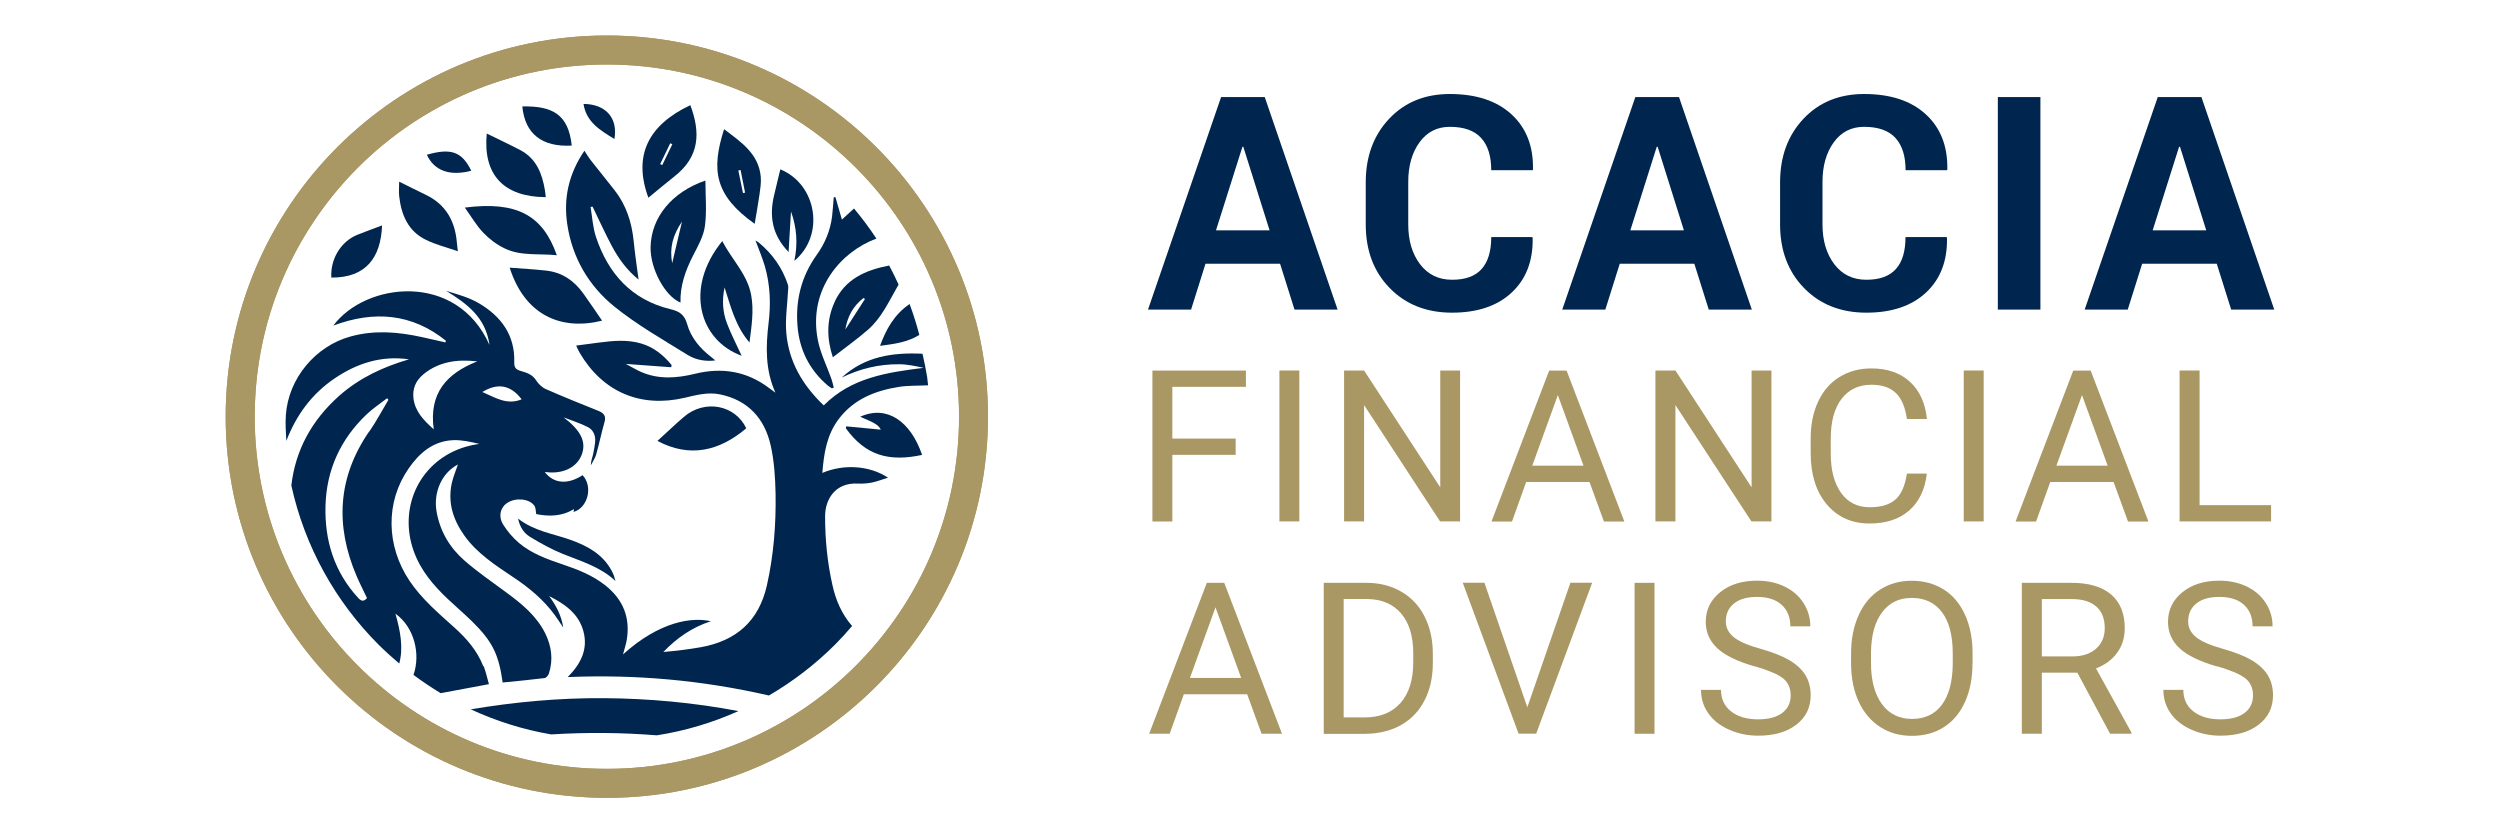 <?xml version="1.0" encoding="UTF-8" standalone="no"?>
<svg xmlns="http://www.w3.org/2000/svg" data-name="Layer 4" id="Layer_4" viewBox="0 0 300 100">
    
  <defs>
        
    <style>
      .cls-1 {
        fill: #00264f;
      }

      .cls-2 {
        fill: #a99764;
      }
    </style>
      
  </defs>
    
  <g>
        
    <path class="cls-1" d="M100.13,36.3c-.98,2.17-.91,4.39-.19,6.57,1.4-1.09,2.85-2.12,4.19-3.28,1.59-1.37,2.46-3.27,3.48-5.05.07-.12.14-.25.22-.39-.35-.77-.73-1.54-1.13-2.29-2.86.56-5.31,1.62-6.58,4.44ZM101.44,39.54c.25-1.56.95-2.83,2.18-3.78.06.04.12.08.18.11-.79,1.22-1.58,2.45-2.36,3.67Z"/>
        
    <path class="cls-1" d="M70.87,24.84c.2,1.18.26,2.41.63,3.54,1.46,4.44,4.29,7.6,8.95,8.72,1.14.27,1.68.68,2.01,1.8.46,1.62,1.53,2.9,2.87,3.93.17.13.32.26.51.42-.99.13-2.22.02-3.31-.65-3-1.86-6.1-3.62-8.83-5.83-3.07-2.49-5.04-5.87-5.63-9.87-.47-3.14.19-6.07,2.06-8.81.28.42.5.81.78,1.16.94,1.2,1.91,2.39,2.85,3.59,1.4,1.79,2.05,3.85,2.28,6.08.15,1.54.38,3.07.59,4.63-1.38-1.1-2.41-2.52-3.24-4.08-.81-1.53-1.52-3.11-2.28-4.67-.08,0-.15.02-.22.03Z"/>
        
    <path class="cls-1" d="M84.65,21.65c0,1.87.18,3.71-.06,5.48-.16,1.21-.83,2.38-1.4,3.5-.92,1.79-1.59,3.63-1.53,5.68-1.87-.76-3.65-4.09-3.59-6.67.08-3.57,2.55-6.59,6.59-7.98ZM80.66,31.59c.39-1.65.76-3.23,1.18-5-1.1,1.61-1.52,3.18-1.18,5Z"/>
        
    <path class="cls-1" d="M86.67,28.93c1.17,2.25,3.03,3.99,3.48,6.53.33,1.87.03,3.7-.21,5.64-1.69-1.96-2.25-4.31-2.99-6.6-.32,1.46-.24,2.91.28,4.29.52,1.36,1.2,2.66,1.77,3.9-5.06-1.83-6.94-8.1-2.32-13.77Z"/>
        
    <path class="cls-1" d="M61.17,32.12c1.46.11,2.91.19,4.35.35,1.9.2,3.35,1.19,4.45,2.71.78,1.08,1.52,2.2,2.28,3.3-5.01,1.24-9.29-.72-11.09-6.36Z"/>
        
    <path class="cls-1" d="M77.81,23.74c-1.88-5.09,0-8.75,5.03-11.12,1.23,3.28,1.14,6.17-1.92,8.56-1.05.82-2.06,1.69-3.12,2.55ZM80.68,17.31c-.08-.04-.17-.08-.25-.12-.4.83-.8,1.67-1.21,2.5.08.04.17.08.25.12.4-.83.81-1.67,1.21-2.5Z"/>
        
    <path class="cls-1" d="M55.78,24.91c6.19-.79,9.34.87,11.04,5.72-2.12-.23-4.3.13-6.26-.82-.94-.45-1.84-1.12-2.56-1.88-.83-.86-1.44-1.93-2.22-3.02Z"/>
        
    <path class="cls-1" d="M90.56,26.86c-4.85-3.44-5.22-6.5-3.67-11.36,2,1.53,4.13,2.9,4.4,5.7.07.72-.06,1.47-.16,2.2-.16,1.13-.37,2.25-.57,3.46ZM89.16,23.17c.08-.02.17-.04.25-.05-.18-.91-.36-1.82-.54-2.72-.09.02-.18.04-.27.06.18.91.37,1.81.56,2.72Z"/>
        
    <path class="cls-1" d="M89.55,51.4c-3.25,2.74-6.78,3.57-10.66,1.51,1.06-.96,2.08-1.94,3.16-2.87,2.51-2.17,6.17-1.45,7.5,1.35Z"/>
        
    <path class="cls-1" d="M93.64,20.32c4.42,1.82,5.37,7.94,1.68,10.98.44-2.04.29-4-.4-5.92-.09,1.58-.19,3.16-.29,4.86-2.01-2.07-2.34-4.36-1.72-6.89.25-1,.48-1.99.73-3.04Z"/>
        
    <path class="cls-1" d="M47.9,21.8c1.1.54,2.13,1.07,3.18,1.57,2.22,1.06,3.38,2.86,3.69,5.25.06.47.11.94.17,1.53-1.35-.47-2.65-.79-3.83-1.37-2.14-1.04-2.96-3-3.21-5.25-.06-.56,0-1.14,0-1.73Z"/>
        
    <path class="cls-1" d="M58.4,16.02c1.36.67,2.71,1.3,4.03,1.99,1.93,1.01,2.62,2.8,2.96,4.81.04.26.07.52.1.78,0,.02-.02.04-.03.06-4.94-.04-7.53-2.61-7.05-7.63Z"/>
        
    <path class="cls-1" d="M45.85,27.04c-.15,3.89-1.95,6.3-6.09,6.27-.14-2.2,1.14-4.33,3.11-5.13.97-.39,1.95-.74,2.98-1.13Z"/>
        
    <path class="cls-1" d="M62.18,62.24c1.91,1.49,4.15,1.79,6.22,2.52,2.07.73,3.94,1.73,5.02,3.77.2.37.33.77.44,1.19-1.81-1.7-4.11-2.36-6.32-3.25-1.38-.56-2.7-1.29-3.97-2.07-.7-.43-1.18-1.14-1.4-2.16Z"/>
        
    <path class="cls-1" d="M62.68,12.77c3.61-.07,5.53.94,5.93,4.7-3.57.2-5.63-1.42-5.93-4.7Z"/>
        
    <path class="cls-1" d="M56.55,20.49c-2.58.68-4.44,0-5.33-1.92,2.83-.81,4.19-.43,5.33,1.92Z"/>
        
    <path class="cls-1" d="M73.73,16.68c-1.68-1.03-3.37-2.01-3.71-4.21,2.67.02,4.15,1.69,3.71,4.21Z"/>
        
    <path class="cls-1" d="M101.54,51.16c1.42.14,2.85.27,4.16.4-.3-.56-.62-.77-2.48-1.55,3.2-1.45,6.05.53,7.43,4.58-3.95.85-6.79.09-9.15-3.2.02-.08.03-.16.05-.24Z"/>
        
    <path class="cls-2" d="M116.82,50h-1.74c0,11.68-4.73,22.23-12.38,29.88-7.65,7.65-18.21,12.38-29.88,12.38-11.68,0-22.23-4.73-29.88-12.38-7.65-7.65-12.38-18.21-12.38-29.88,0-11.68,4.73-22.23,12.38-29.88,7.65-7.65,18.21-12.38,29.88-12.38,11.68,0,22.23,4.73,29.88,12.38,7.65,7.65,12.38,18.21,12.38,29.88h3.48c0-25.26-20.48-45.73-45.74-45.74-25.26,0-45.73,20.48-45.74,45.74,0,25.26,20.48,45.73,45.74,45.74,25.26,0,45.73-20.48,45.74-45.74h-1.74Z"/>
        
    <path class="cls-1" d="M105.61,41.5c1.66-.22,3.29-.42,4.71-1.31-.33-1.26-.72-2.5-1.17-3.71-1.85,1.27-2.82,3.04-3.55,5.03Z"/>
        
    <path class="cls-1" d="M100.24,23.65c-.06.01-.13.02-.19.03-.07.76-.11,1.53-.2,2.29-.21,1.69-.85,3.23-1.84,4.61-1.85,2.58-2.56,5.44-2.31,8.54.23,2.84,1.41,5.25,3.63,7.14.15.13.33.23.49.34.08-.03.16-.06.23-.08-.09-.34-.15-.69-.27-1.02-.55-1.57-1.33-3.09-1.64-4.7-1.19-6.09,2.79-10.61,7.03-12.17-.83-1.26-1.73-2.46-2.69-3.61-.49.45-.98.9-1.45,1.33-.24-.82-.51-1.75-.78-2.69Z"/>
        
    <path class="cls-1" d="M78.82,88.24c3.44-.54,6.72-1.53,9.79-2.91-5.32-1.01-10.69-1.51-16.1-1.55-5.38-.04-10.72.45-16.02,1.34,3.03,1.4,6.26,2.43,9.65,3.01,4.23-.26,8.46-.23,12.69.11Z"/>
        
    <path class="cls-1" d="M57.99,79.94c-.73-1.87-2.01-3.34-3.49-4.66-1.92-1.73-3.89-3.4-5.35-5.57-2.82-4.19-2.91-9.46-.13-13.47,1.29-1.87,2.95-3.32,5.36-3.42,1.04-.04,2.09.2,3.14.45-1.46.2-2.79.64-4.02,1.39-4.44,2.73-5.76,8.4-3.08,13.17,1.15,2.06,2.84,3.65,4.57,5.2.55.5,1.1.99,1.63,1.51,2.46,2.42,3.22,3.94,3.7,7.36,1.71-.17,3.37-.32,5.03-.53.2-.03.45-.33.52-.55.53-1.65.32-3.25-.43-4.79-1.05-2.13-2.83-3.57-4.69-4.94-1.69-1.25-3.43-2.44-5.01-3.82-1.77-1.54-2.93-3.5-3.35-5.86-.41-2.33.63-4.67,2.56-5.67-.25.75-.57,1.49-.74,2.26-.5,2.32.17,4.39,1.52,6.28,1.54,2.15,3.72,3.55,5.87,4.99,1.88,1.25,3.61,2.68,4.96,4.52.32.44.61.9,1.03,1.52-.24-1.56-.91-2.69-1.69-3.78,1.84.94,3.51,2.06,4.1,4.19.59,2.15-.27,3.91-1.87,5.53,8.21-.34,16.16.38,24.14,2.21,2.9-1.69,5.56-3.74,7.92-6.09.72-.72,1.4-1.47,2.06-2.25-1.24-1.43-1.96-3.09-2.36-4.92-.61-2.71-.88-5.47-.88-8.25,0-1.99,1.19-4.07,3.94-3.92.57.03,1.15-.02,1.71-.13.62-.13,1.22-.37,1.9-.58-2.19-1.45-5.3-1.67-7.88-.57.19-2.34.52-4.56,1.97-6.47,1.81-2.39,4.38-3.4,7.2-3.85,1.13-.18,2.29-.13,3.43-.19.04,0,.06,0,.09,0-.03-.33-.07-.66-.11-.99-.16-.94-.34-1.87-.56-2.8-3.63-.18-6.95.34-9.7,2.86,2.17-1.06,4.47-1.62,6.88-1.6.99,0,1.97.22,2.96.43-4.36.55-8.68,1.16-11.99,4.51-2.58-2.46-4.22-5.31-4.5-8.77-.13-1.62.13-3.28.21-4.92.01-.25.07-.53,0-.76-.67-2.05-1.87-3.75-3.54-5.12-.09-.07-.19-.12-.36-.22.4,1.08.82,2.06,1.12,3.08.65,2.24.73,4.52.45,6.82-.34,2.83-.41,5.63.82,8.36-.25-.18-.51-.36-.75-.55-2.68-2.03-5.66-2.51-8.89-1.72-2.17.53-4.34.71-6.46-.21-.62-.27-1.2-.63-1.85-.97,1.88.14,3.66.27,5.44.4.02-.09.04-.17.06-.26-.97-1.18-2.11-2.12-3.62-2.58-1.7-.51-3.41-.34-5.12-.12-.88.11-1.75.23-2.72.36.14.29.26.59.42.86,2.75,4.69,7.27,6.64,12.57,5.41,1.4-.33,2.8-.71,4.25-.42,3.37.69,5.37,2.88,6.1,6.12.43,1.89.55,3.88.59,5.83.06,3.69-.23,7.35-1.04,10.97-.97,4.3-3.69,6.66-7.91,7.42-1.49.27-3,.44-4.52.58,1.61-1.67,3.44-2.96,5.7-3.69-2.25-.52-6.13,0-10.54,3.98.16-.6.34-1.13.44-1.68.47-2.7-.41-4.89-2.54-6.59-1.52-1.21-3.29-1.91-5.11-2.52-1.88-.64-3.77-1.3-5.3-2.61-.71-.61-1.35-1.36-1.85-2.15-.64-1.01-.36-2.11.5-2.65,1-.64,2.61-.5,3.22.35.19.26.16.67.23,1.01,1.5.3,3.06.3,4.52-.6,0,.09,0,.16-.02.22,0,.05-.03.09-.04.13,1.74-.49,2.38-3.06,1.1-4.42-1.78,1.17-3.49,1.02-4.54-.39,2.08.32,3.83-.49,4.43-2.05.6-1.56-.11-2.94-2.17-4.5.98.39,2,.7,2.93,1.18.66.35.95,1.06.85,1.85-.06.47-.13.95-.24,1.41-.1.43-.27.84-.27,1.32.21-.42.5-.82.63-1.26.37-1.3.64-2.63,1.01-3.93.22-.76-.1-1.09-.74-1.35-2.1-.84-4.21-1.69-6.28-2.6-.46-.2-.91-.62-1.18-1.05-.46-.74-1.18-.94-1.9-1.15-.57-.17-.75-.44-.73-1.06.09-3.24-1.59-5.49-4.24-7.05-1.19-.7-2.57-1.07-3.93-1.49,2.46,1.53,4.74,3.15,5.2,6.5-3.92-8.85-14.87-7.54-18.74-2.33,4.9-1.83,9.42-1.46,13.5,1.81l-.04.21c-.93-.21-1.86-.42-2.79-.63-2.85-.63-5.7-.88-8.58-.09-4.25,1.16-7.49,5.05-7.79,9.46-.07,1.01,0,2.04.06,3.08,1.18-3.08,3.04-5.62,5.75-7.47,2.71-1.85,5.66-2.8,8.97-2.32-3.09.9-5.94,2.22-8.37,4.37-3.34,2.97-5.26,6.56-5.75,10.76,1.61,7.36,5.31,13.94,10.45,19.09.8.8,1.63,1.55,2.5,2.28.51-1.89.14-3.89-.46-5.98,2.27,1.62,3.04,4.85,2.17,7.35,1.05.78,2.14,1.51,3.26,2.19,1.93-.36,3.82-.71,5.79-1.08-.21-.73-.36-1.47-.63-2.16ZM62.6,47.92c-1.79.74-3.22-.24-4.72-.88,1.86-1.13,3.41-.84,4.72.88ZM50.8,44.92c1.9-1.55,4.1-1.83,6.47-1.55-3.62,1.42-5.83,3.77-5.22,8.15-1.27-1.13-2.23-2.17-2.43-3.68-.15-1.18.26-2.16,1.18-2.91ZM44.31,51.76c-3.8,5.51-4.11,11.3-1.52,17.36.38.89.83,1.76,1.25,2.65-.37.42-.66.41-1.05-.01-2.88-3.13-4.04-6.89-3.93-11.04.11-4.33,1.8-8.02,4.95-11.01.75-.71,1.62-1.28,2.44-1.92.05.06.11.12.16.19-.76,1.27-1.45,2.58-2.29,3.8Z"/>
        
    <path class="cls-2" d="M72.82,4.26c-25.26,0-45.73,20.48-45.74,45.74,0,25.26,20.48,45.73,45.74,45.74,25.26,0,45.73-20.48,45.74-45.74,0-25.26-20.48-45.73-45.74-45.74ZM102.71,79.88c-7.65,7.65-18.21,12.38-29.88,12.38-11.68,0-22.23-4.73-29.88-12.38-7.65-7.65-12.38-18.21-12.38-29.88,0-8.76,2.66-16.89,7.23-23.64,6.07-8.99,15.51-15.51,26.5-17.76,2.76-.56,5.61-.86,8.53-.86,11.68,0,22.23,4.73,29.88,12.38,7.65,7.65,12.38,18.21,12.38,29.88,0,11.68-4.73,22.23-12.38,29.88Z"/>
      
  </g>
    
  <g>
        
    <path class="cls-1" d="M153.61,31.65h-8.95l-1.73,5.5h-5.17l8.77-25.5h5.24l8.74,25.5h-5.17l-1.73-5.5ZM145.92,27.64h6.43l-3.15-10.02h-.11l-3.17,10.02Z"/>
        
    <path class="cls-1" d="M183.88,28.46l.04.11c.05,2.74-.79,4.92-2.51,6.53-1.72,1.61-4.11,2.42-7.17,2.42s-5.56-.99-7.48-2.96c-1.92-1.97-2.87-4.51-2.87-7.62v-5.06c0-3.09.93-5.63,2.8-7.62s4.3-2.98,7.29-2.98c3.15,0,5.62.81,7.39,2.43s2.64,3.82,2.59,6.61l-.04.1h-4.97c0-1.68-.4-2.97-1.21-3.86-.81-.89-2.06-1.34-3.76-1.34-1.53,0-2.74.62-3.64,1.86-.9,1.24-1.35,2.83-1.35,4.75v5.09c0,1.95.47,3.54,1.42,4.79.95,1.24,2.22,1.86,3.84,1.86s2.78-.43,3.55-1.29c.76-.86,1.15-2.13,1.15-3.83h4.96Z"/>
        
    <path class="cls-1" d="M203.32,31.65h-8.95l-1.73,5.5h-5.17l8.77-25.5h5.24l8.74,25.5h-5.17l-1.73-5.5ZM195.64,27.64h6.43l-3.15-10.02h-.11l-3.17,10.02Z"/>
        
    <path class="cls-1" d="M233.6,28.46l.04.11c.05,2.74-.79,4.92-2.51,6.53-1.72,1.61-4.11,2.42-7.17,2.42s-5.56-.99-7.48-2.96c-1.91-1.97-2.87-4.51-2.87-7.62v-5.06c0-3.09.93-5.63,2.8-7.62s4.3-2.98,7.29-2.98c3.15,0,5.62.81,7.39,2.43,1.77,1.62,2.64,3.82,2.59,6.61l-.04.1h-4.97c0-1.68-.4-2.97-1.21-3.86-.81-.89-2.06-1.34-3.77-1.34-1.53,0-2.74.62-3.64,1.86-.9,1.24-1.35,2.83-1.35,4.75v5.09c0,1.95.47,3.54,1.42,4.79.95,1.24,2.22,1.86,3.84,1.86s2.78-.43,3.55-1.29,1.15-2.13,1.15-3.83h4.96Z"/>
        
    <path class="cls-1" d="M244.85,37.15h-5.11V11.65h5.11v25.5Z"/>
        
    <path class="cls-1" d="M266.01,31.65h-8.95l-1.73,5.5h-5.17l8.77-25.5h5.24l8.74,25.5h-5.17l-1.73-5.5ZM258.32,27.64h6.43l-3.15-10.02h-.11l-3.17,10.02Z"/>
        
    <path class="cls-2" d="M148.28,54.58h-7.6v8h-2.39v-18.11h11.22v1.95h-8.83v6.21h7.6v1.95Z"/>
        
    <path class="cls-2" d="M155.92,62.57h-2.39v-18.11h2.39v18.11Z"/>
        
    <path class="cls-2" d="M175.21,62.57h-2.4l-9.12-13.96v13.96h-2.4v-18.11h2.4l9.14,14.02v-14.02h2.38v18.11Z"/>
        
    <path class="cls-2" d="M190.73,57.84h-7.59l-1.7,4.74h-2.46l6.92-18.11h2.09l6.93,18.11h-2.45l-1.73-4.74ZM183.86,55.88h6.16l-3.08-8.47-3.07,8.47Z"/>
        
    <path class="cls-2" d="M212.57,62.57h-2.4l-9.12-13.96v13.96h-2.4v-18.11h2.4l9.14,14.02v-14.02h2.38v18.11Z"/>
        
    <path class="cls-2" d="M231.22,56.83c-.22,1.92-.93,3.39-2.12,4.43-1.19,1.04-2.77,1.56-4.75,1.56-2.14,0-3.85-.77-5.14-2.3-1.29-1.53-1.93-3.59-1.93-6.16v-1.74c0-1.68.3-3.16.9-4.44.6-1.28,1.45-2.26,2.56-2.94,1.1-.68,2.38-1.03,3.83-1.03,1.92,0,3.47.54,4.63,1.61s1.84,2.56,2.03,4.46h-2.4c-.21-1.45-.66-2.5-1.35-3.14-.69-.65-1.66-.97-2.9-.97-1.53,0-2.72.56-3.59,1.69-.87,1.13-1.3,2.73-1.3,4.82v1.76c0,1.97.41,3.53,1.23,4.69.82,1.16,1.97,1.74,3.45,1.74,1.33,0,2.34-.3,3.05-.9.71-.6,1.18-1.65,1.41-3.14h2.4Z"/>
        
    <path class="cls-2" d="M238.04,62.57h-2.39v-18.11h2.39v18.11Z"/>
        
    <path class="cls-2" d="M253.62,57.84h-7.59l-1.7,4.74h-2.46l6.92-18.11h2.09l6.93,18.11h-2.45l-1.73-4.74ZM246.76,55.88h6.16l-3.08-8.47-3.07,8.47Z"/>
        
    <path class="cls-2" d="M263.95,60.62h8.58v1.95h-10.98v-18.11h2.4v16.16Z"/>
        
    <path class="cls-2" d="M149.65,83.31h-7.59l-1.7,4.74h-2.46l6.92-18.11h2.09l6.93,18.11h-2.45l-1.73-4.74ZM142.78,81.35h6.16l-3.08-8.47-3.07,8.47Z"/>
        
    <path class="cls-2" d="M158.85,88.05v-18.11h5.11c1.57,0,2.97.35,4.18,1.05s2.15,1.69,2.8,2.97c.66,1.29.99,2.76,1,4.43v1.16c0,1.71-.33,3.2-.99,4.49-.66,1.29-1.6,2.27-2.82,2.96-1.22.69-2.65,1.04-4.27,1.06h-5.01ZM161.24,71.89v14.2h2.51c1.84,0,3.27-.57,4.3-1.72,1.02-1.15,1.54-2.78,1.54-4.89v-1.06c0-2.06-.48-3.66-1.45-4.8-.97-1.14-2.34-1.72-4.11-1.74h-2.79Z"/>
        
    <path class="cls-2" d="M183.28,84.87l5.17-14.94h2.61l-6.72,18.11h-2.11l-6.7-18.11h2.6l5.15,14.94Z"/>
        
    <path class="cls-2" d="M198.54,88.05h-2.39v-18.11h2.39v18.11Z"/>
        
    <path class="cls-2" d="M210.56,79.97c-2.05-.59-3.54-1.31-4.47-2.17-.93-.86-1.4-1.92-1.4-3.18,0-1.43.57-2.61,1.71-3.54,1.14-.93,2.62-1.4,4.45-1.4,1.24,0,2.35.24,3.33.72.97.48,1.73,1.14,2.26,1.99.53.85.8,1.77.8,2.77h-2.4c0-1.1-.35-1.96-1.05-2.59-.7-.63-1.68-.94-2.95-.94-1.18,0-2.1.26-2.75.78-.66.52-.99,1.24-.99,2.16,0,.74.31,1.36.94,1.88.63.51,1.69.98,3.2,1.4,1.51.42,2.68.89,3.53,1.4.85.51,1.48,1.11,1.89,1.78.41.68.62,1.48.62,2.4,0,1.47-.57,2.64-1.72,3.53s-2.67,1.32-4.59,1.32c-1.24,0-2.4-.24-3.48-.72-1.08-.48-1.91-1.13-2.49-1.96-.59-.83-.88-1.77-.88-2.82h2.4c0,1.09.4,1.96,1.21,2.59.81.63,1.89.95,3.24.95,1.26,0,2.23-.26,2.9-.77.67-.51,1.01-1.21,1.01-2.1s-.31-1.57-.93-2.06c-.62-.49-1.75-.96-3.38-1.44Z"/>
        
    <path class="cls-2" d="M236.7,79.58c0,1.77-.3,3.32-.9,4.65s-1.44,2.33-2.54,3.03c-1.09.7-2.37,1.04-3.83,1.04s-2.69-.35-3.79-1.05c-1.1-.7-1.96-1.7-2.57-3-.61-1.3-.92-2.8-.94-4.51v-1.31c0-1.74.3-3.28.91-4.61.6-1.34,1.46-2.36,2.57-3.07,1.11-.71,2.37-1.06,3.8-1.06s2.73.35,3.84,1.05c1.11.7,1.96,1.72,2.56,3.05.6,1.33.9,2.88.9,4.64v1.14ZM234.33,78.41c0-2.15-.43-3.8-1.29-4.94-.86-1.15-2.07-1.72-3.62-1.72s-2.7.57-3.56,1.72c-.87,1.15-1.31,2.74-1.34,4.78v1.33c0,2.08.44,3.72,1.31,4.91.87,1.19,2.08,1.78,3.61,1.78s2.74-.56,3.58-1.69,1.28-2.73,1.31-4.83v-1.34Z"/>
        
    <path class="cls-2" d="M249.27,80.72h-4.25v7.33h-2.4v-18.11h5.99c2.04,0,3.61.46,4.71,1.39,1.1.93,1.65,2.28,1.65,4.05,0,1.13-.3,2.11-.91,2.95-.61.84-1.46,1.46-2.54,1.88l4.25,7.69v.15h-2.56l-3.93-7.33ZM245.02,78.77h3.67c1.19,0,2.13-.31,2.83-.92s1.05-1.44,1.05-2.47c0-1.12-.33-1.98-1-2.58-.67-.6-1.63-.9-2.89-.91h-3.66v6.88Z"/>
        
    <path class="cls-2" d="M266.03,79.97c-2.05-.59-3.54-1.31-4.47-2.17-.93-.86-1.4-1.92-1.4-3.18,0-1.43.57-2.61,1.71-3.54,1.14-.93,2.62-1.4,4.45-1.4,1.24,0,2.35.24,3.33.72.97.48,1.73,1.14,2.26,1.99.54.85.8,1.77.8,2.77h-2.4c0-1.1-.35-1.96-1.04-2.59s-1.68-.94-2.95-.94c-1.18,0-2.1.26-2.75.78-.66.52-.99,1.24-.99,2.16,0,.74.31,1.36.94,1.88.63.51,1.69.98,3.2,1.4,1.5.42,2.68.89,3.53,1.4.85.51,1.48,1.11,1.89,1.78.41.68.62,1.48.62,2.4,0,1.47-.57,2.64-1.72,3.53s-2.67,1.32-4.59,1.32c-1.24,0-2.4-.24-3.48-.72-1.08-.48-1.91-1.13-2.49-1.96-.58-.83-.88-1.77-.88-2.82h2.4c0,1.09.4,1.96,1.21,2.59s1.89.95,3.24.95c1.26,0,2.23-.26,2.9-.77.67-.51,1.01-1.21,1.01-2.1s-.31-1.57-.93-2.06c-.62-.49-1.75-.96-3.38-1.44Z"/>
      
  </g>
  
</svg>
